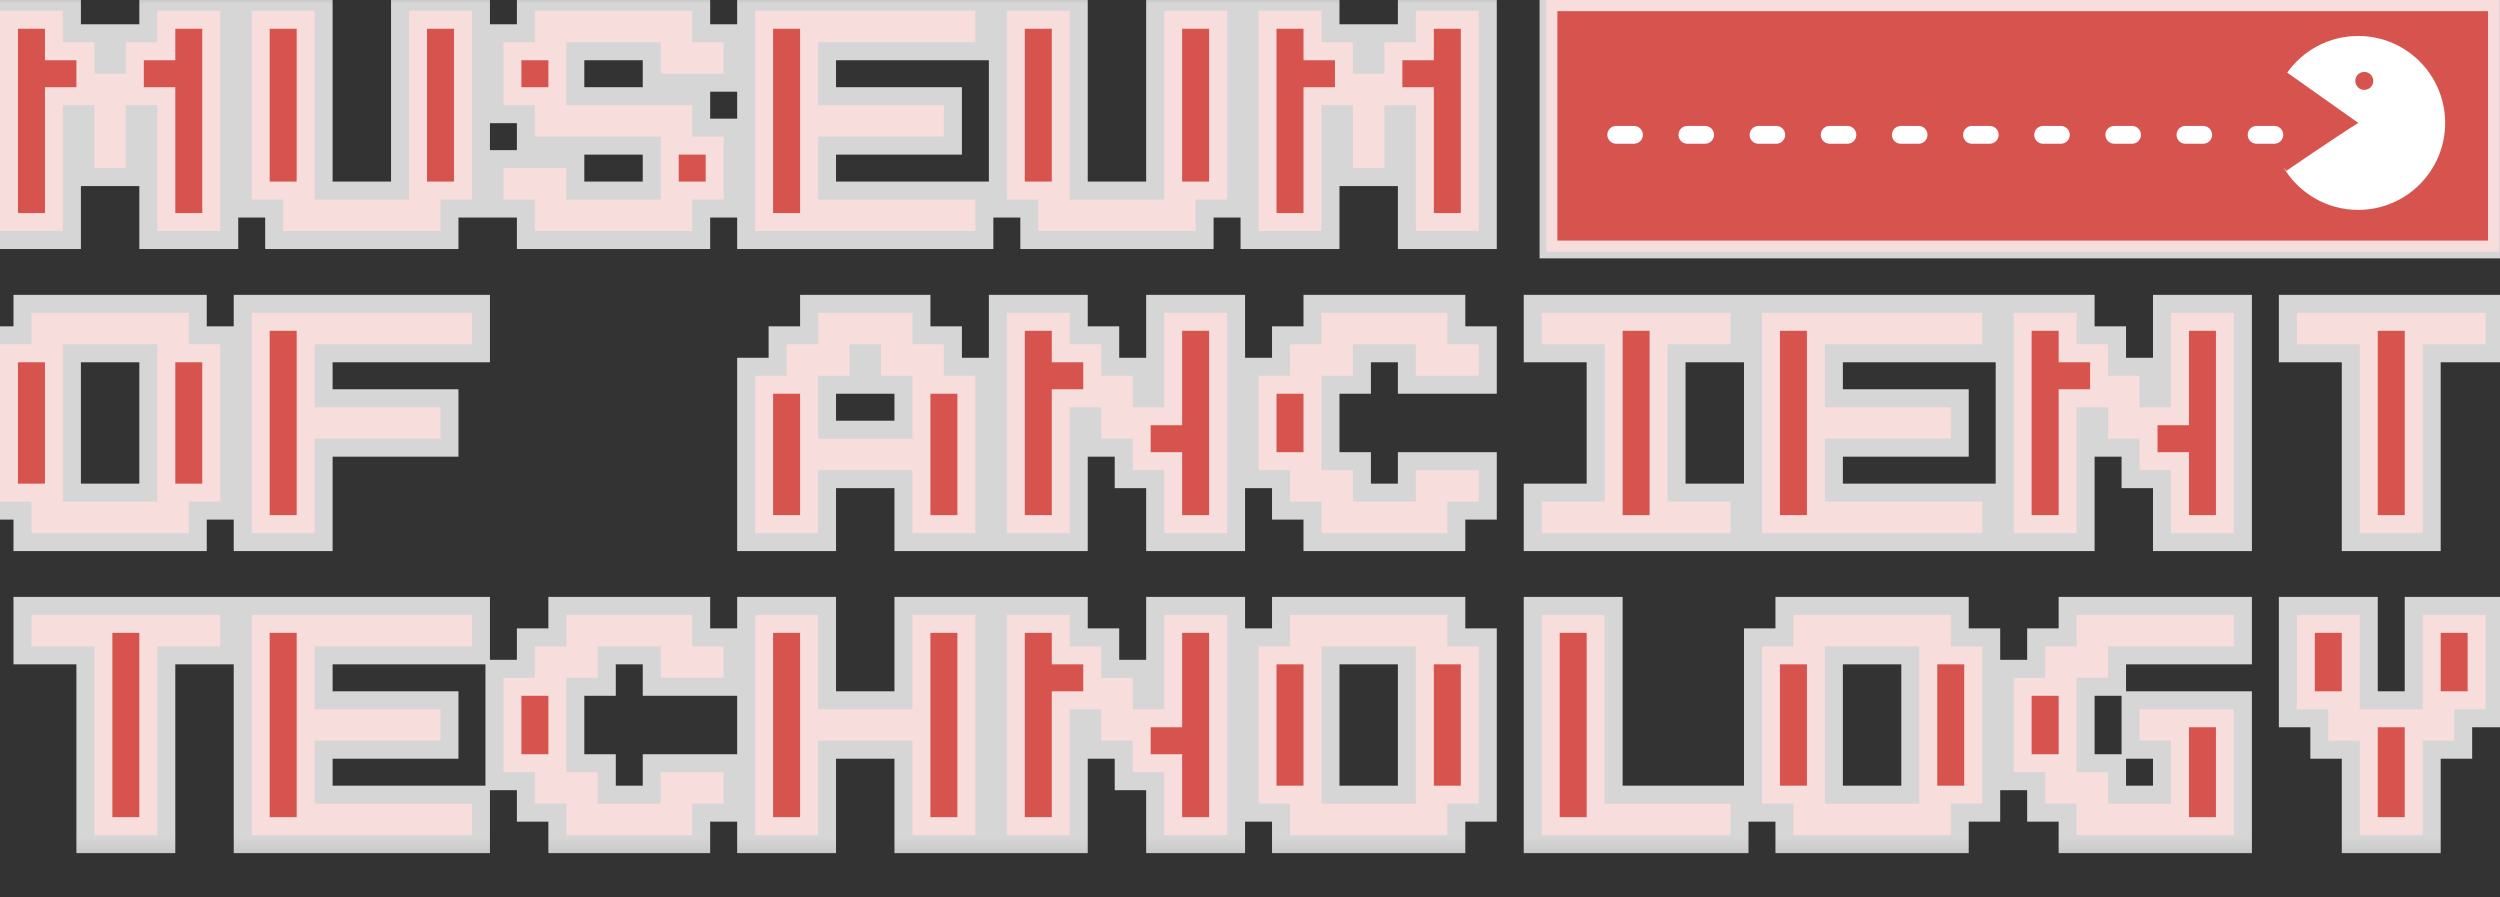 <?xml version="1.0" encoding="UTF-8"?> <svg xmlns="http://www.w3.org/2000/svg" viewBox="0 0 117 42" fill="none"><rect x="0" y="0" width="117" height="42" fill="#333333" stroke="none"/> <mask id="path-1-outside-1_367_37" maskUnits="userSpaceOnUse" x="-4.004" y="-3.338" width="472.512" height="164.178" fill="black"> <rect fill="white" x="-1.01" y="-0.842" width="119.146" height="41.398"></rect> <path d="M0 10.812V0.505H2.945V1.977H4.418V3.45H5.89V1.977H7.363V0.505H10.307V10.812H7.363V4.922H5.89V7.867H4.418V4.922H2.945V10.812H0ZM13.252 10.812V9.34H11.78V0.505H14.725V9.34H19.143V0.505H22.088V9.34H20.615V10.812H13.252ZM25.033 10.812V9.34H23.56V7.867H26.505V9.34H30.923V6.395H25.033V4.922H23.56V1.977H25.033V0.505H32.395V1.977H33.867V3.45H30.923V1.977H26.505V4.922H32.395V6.395H33.867V9.34H32.395V10.812H25.033ZM35.34 10.812V0.505H45.647V1.977H38.285V4.922H44.175V6.395H38.285V9.34H45.647V10.812H35.34ZM48.593 10.812V9.34H47.12V0.505H50.065V9.34H54.482V0.505H57.428V9.34H55.955V10.812H48.593ZM58.9 10.812V0.505H61.845V1.977H63.317V3.45H64.79V1.977H66.263V0.505H69.208V10.812H66.263V4.922H64.79V7.867H63.317V4.922H61.845V10.812H58.9ZM1.473 24.948V23.476H0V16.113H1.473V14.641H8.835V16.113H10.307V23.476H8.835V24.948H1.473ZM2.945 23.476H7.363V16.113H2.945V23.476ZM11.78 24.948V14.641H22.088V16.113H14.725V19.058H20.615V20.531H14.725V24.948H11.78ZM35.34 24.948V17.586H36.813V16.113H38.285V14.641H42.702V16.113H44.175V17.586H45.647V24.948H42.702V22.003H38.285V24.948H35.34ZM38.285 20.531H42.702V17.586H41.23V16.113H39.758V17.586H38.285V20.531ZM47.12 24.948V14.641H50.065V16.113H51.537V17.586H53.01V19.058H54.482V14.641H57.428V24.948H54.482V22.003H53.01V20.531H51.537V19.058H50.065V24.948H47.12ZM61.845 24.948V23.476H60.373V22.003H58.9V17.586H60.373V16.113H61.845V14.641H67.735V16.113H69.208V17.586H66.263V16.113H63.317V17.586H61.845V22.003H63.317V23.476H66.263V22.003H69.208V23.476H67.735V24.948H61.845ZM72.152 24.948V23.476H75.098V16.113H72.152V14.641H80.987V16.113H78.043V23.476H80.987V24.948H72.152ZM82.46 24.948V14.641H92.768V16.113H85.405V19.058H91.295V20.531H85.405V23.476H92.768V24.948H82.46ZM94.24 24.948V14.641H97.185V16.113H98.657V17.586H100.13V19.058H101.603V14.641H104.548V24.948H101.603V22.003H100.13V20.531H98.657V19.058H97.185V24.948H94.24ZM110.438 24.948V16.113H107.492V14.641H116.328V16.113H113.383V24.948H110.438ZM4.418 39.084V30.249H1.473V28.777H10.307V30.249H7.363V39.084H4.418ZM11.78 39.084V28.777H22.088V30.249H14.725V33.194H20.615V34.667H14.725V37.612H22.088V39.084H11.78ZM26.505 39.084V37.612H25.033V36.139H23.56V31.722H25.033V30.249H26.505V28.777H32.395V30.249H33.867V31.722H30.923V30.249H27.978V31.722H26.505V36.139H27.978V37.612H30.923V36.139H33.867V37.612H32.395V39.084H26.505ZM35.34 39.084V28.777H38.285V33.194H42.702V28.777H45.647V39.084H42.702V34.667H38.285V39.084H35.34ZM47.12 39.084V28.777H50.065V30.249H51.537V31.722H53.01V33.194H54.482V28.777H57.428V39.084H54.482V36.139H53.01V34.667H51.537V33.194H50.065V39.084H47.12ZM60.373 39.084V37.612H58.9V30.249H60.373V28.777H67.735V30.249H69.208V37.612H67.735V39.084H60.373ZM61.845 37.612H66.263V30.249H61.845V37.612ZM72.152 39.084V28.777H75.098V37.612H80.987V39.084H72.152ZM83.933 39.084V37.612H82.46V30.249H83.933V28.777H91.295V30.249H92.768V37.612H91.295V39.084H83.933ZM85.405 37.612H89.822V30.249H85.405V37.612ZM97.185 39.084V37.612H95.713V36.139H94.24V31.722H95.713V30.249H97.185V28.777H104.548V30.249H98.657V31.722H97.185V36.139H98.657V37.612H101.603V34.667H100.13V33.194H104.548V39.084H97.185ZM110.438 39.084V34.667H108.965V33.194H107.492V28.777H110.438V33.194H113.383V28.777H116.328V33.194H114.855V34.667H113.383V39.084H110.438Z"></path> </mask> <path d="M0 10.812V0.505H2.945V1.977H4.418V3.45H5.89V1.977H7.363V0.505H10.307V10.812H7.363V4.922H5.89V7.867H4.418V4.922H2.945V10.812H0ZM13.252 10.812V9.34H11.78V0.505H14.725V9.34H19.143V0.505H22.088V9.34H20.615V10.812H13.252ZM25.033 10.812V9.34H23.56V7.867H26.505V9.34H30.923V6.395H25.033V4.922H23.56V1.977H25.033V0.505H32.395V1.977H33.867V3.45H30.923V1.977H26.505V4.922H32.395V6.395H33.867V9.34H32.395V10.812H25.033ZM35.34 10.812V0.505H45.647V1.977H38.285V4.922H44.175V6.395H38.285V9.34H45.647V10.812H35.34ZM48.593 10.812V9.34H47.12V0.505H50.065V9.34H54.482V0.505H57.428V9.34H55.955V10.812H48.593ZM58.9 10.812V0.505H61.845V1.977H63.317V3.45H64.79V1.977H66.263V0.505H69.208V10.812H66.263V4.922H64.79V7.867H63.317V4.922H61.845V10.812H58.9ZM1.473 24.948V23.476H0V16.113H1.473V14.641H8.835V16.113H10.307V23.476H8.835V24.948H1.473ZM2.945 23.476H7.363V16.113H2.945V23.476ZM11.78 24.948V14.641H22.088V16.113H14.725V19.058H20.615V20.531H14.725V24.948H11.78ZM35.34 24.948V17.586H36.813V16.113H38.285V14.641H42.702V16.113H44.175V17.586H45.647V24.948H42.702V22.003H38.285V24.948H35.34ZM38.285 20.531H42.702V17.586H41.23V16.113H39.758V17.586H38.285V20.531ZM47.12 24.948V14.641H50.065V16.113H51.537V17.586H53.01V19.058H54.482V14.641H57.428V24.948H54.482V22.003H53.01V20.531H51.537V19.058H50.065V24.948H47.12ZM61.845 24.948V23.476H60.373V22.003H58.9V17.586H60.373V16.113H61.845V14.641H67.735V16.113H69.208V17.586H66.263V16.113H63.317V17.586H61.845V22.003H63.317V23.476H66.263V22.003H69.208V23.476H67.735V24.948H61.845ZM72.152 24.948V23.476H75.098V16.113H72.152V14.641H80.987V16.113H78.043V23.476H80.987V24.948H72.152ZM82.46 24.948V14.641H92.768V16.113H85.405V19.058H91.295V20.531H85.405V23.476H92.768V24.948H82.46ZM94.24 24.948V14.641H97.185V16.113H98.657V17.586H100.13V19.058H101.603V14.641H104.548V24.948H101.603V22.003H100.13V20.531H98.657V19.058H97.185V24.948H94.24ZM110.438 24.948V16.113H107.492V14.641H116.328V16.113H113.383V24.948H110.438ZM4.418 39.084V30.249H1.473V28.777H10.307V30.249H7.363V39.084H4.418ZM11.78 39.084V28.777H22.088V30.249H14.725V33.194H20.615V34.667H14.725V37.612H22.088V39.084H11.78ZM26.505 39.084V37.612H25.033V36.139H23.56V31.722H25.033V30.249H26.505V28.777H32.395V30.249H33.867V31.722H30.923V30.249H27.978V31.722H26.505V36.139H27.978V37.612H30.923V36.139H33.867V37.612H32.395V39.084H26.505ZM35.34 39.084V28.777H38.285V33.194H42.702V28.777H45.647V39.084H42.702V34.667H38.285V39.084H35.34ZM47.12 39.084V28.777H50.065V30.249H51.537V31.722H53.01V33.194H54.482V28.777H57.428V39.084H54.482V36.139H53.01V34.667H51.537V33.194H50.065V39.084H47.12ZM60.373 39.084V37.612H58.9V30.249H60.373V28.777H67.735V30.249H69.208V37.612H67.735V39.084H60.373ZM61.845 37.612H66.263V30.249H61.845V37.612ZM72.152 39.084V28.777H75.098V37.612H80.987V39.084H72.152ZM83.933 39.084V37.612H82.46V30.249H83.933V28.777H91.295V30.249H92.768V37.612H91.295V39.084H83.933ZM85.405 37.612H89.822V30.249H85.405V37.612ZM97.185 39.084V37.612H95.713V36.139H94.24V31.722H95.713V30.249H97.185V28.777H104.548V30.249H98.657V31.722H97.185V36.139H98.657V37.612H101.603V34.667H100.13V33.194H104.548V39.084H97.185ZM110.438 39.084V34.667H108.965V33.194H107.492V28.777H110.438V33.194H113.383V28.777H116.328V33.194H114.855V34.667H113.383V39.084H110.438Z" fill="#D7534D"></path> <path d="M0 10.812H-0.841V11.654H0V10.812ZM0 0.505V-0.337H-0.841V0.505H0ZM2.945 0.505H3.786V-0.337H2.945V0.505ZM2.945 1.977H2.104V2.819H2.945V1.977ZM4.418 1.977H5.259V1.136H4.418V1.977ZM4.418 3.45H3.576V4.291H4.418V3.45ZM5.89 3.45V4.291H6.731V3.45H5.89ZM5.89 1.977V1.136H5.049V1.977H5.89ZM7.363 1.977V2.819H8.204V1.977H7.363ZM7.363 0.505V-0.337H6.521V0.505H7.363ZM10.307 0.505H11.149V-0.337H10.307V0.505ZM10.307 10.812V11.654H11.149V10.812H10.307ZM7.363 10.812H6.521V11.654H7.363V10.812ZM7.363 4.922H8.204V4.081H7.363V4.922ZM5.89 4.922V4.081H5.049V4.922H5.89ZM5.89 7.867V8.709H6.731V7.867H5.89ZM4.418 7.867H3.576V8.709H4.418V7.867ZM4.418 4.922H5.259V4.081H4.418V4.922ZM2.945 4.922V4.081H2.104V4.922H2.945ZM2.945 10.812V11.654H3.786V10.812H2.945ZM0.841 10.812V0.505H-0.841V10.812H0.841ZM0 1.346H2.945V-0.337H0V1.346ZM2.104 0.505V1.977H3.786V0.505H2.104ZM2.945 2.819H4.418V1.136H2.945V2.819ZM3.576 1.977V3.45H5.259V1.977H3.576ZM4.418 4.291H5.89V2.608H4.418V4.291ZM6.731 3.45V1.977H5.049V3.45H6.731ZM5.89 2.819H7.363V1.136H5.89V2.819ZM8.204 1.977V0.505H6.521V1.977H8.204ZM7.363 1.346H10.307V-0.337H7.363V1.346ZM9.466 0.505V10.812H11.149V0.505H9.466ZM10.307 9.971H7.363V11.654H10.307V9.971ZM8.204 10.812V4.922H6.521V10.812H8.204ZM7.363 4.081H5.89V5.764H7.363V4.081ZM5.049 4.922V7.867H6.731V4.922H5.049ZM5.89 7.026H4.418V8.709H5.89V7.026ZM5.259 7.867V4.922H3.576V7.867H5.259ZM4.418 4.081H2.945V5.764H4.418V4.081ZM2.104 4.922V10.812H3.786V4.922H2.104ZM2.945 9.971H0V11.654H2.945V9.971ZM13.252 10.812H12.411V11.654H13.252V10.812ZM13.252 9.34H14.094V8.498H13.252V9.34ZM11.78 9.34H10.939V10.181H11.78V9.34ZM11.78 0.505V-0.337H10.939V0.505H11.78ZM14.725 0.505H15.566V-0.337H14.725V0.505ZM14.725 9.34H13.884V10.181H14.725V9.34ZM19.143 9.34V10.181H19.984V9.34H19.143ZM19.143 0.505V-0.337H18.301V0.505H19.143ZM22.088 0.505H22.929V-0.337H22.088V0.505ZM22.088 9.34V10.181H22.929V9.34H22.088ZM20.615 9.34V8.498H19.774V9.34H20.615ZM20.615 10.812V11.654H21.456V10.812H20.615ZM14.094 10.812V9.34H12.411V10.812H14.094ZM13.252 8.498H11.78V10.181H13.252V8.498ZM12.621 9.34V0.505H10.939V9.34H12.621ZM11.78 1.346H14.725V-0.337H11.78V1.346ZM13.884 0.505V9.34H15.566V0.505H13.884ZM14.725 10.181H19.143V8.498H14.725V10.181ZM19.984 9.34V0.505H18.301V9.34H19.984ZM19.143 1.346H22.088V-0.337H19.143V1.346ZM21.246 0.505V9.34H22.929V0.505H21.246ZM22.088 8.498H20.615V10.181H22.088V8.498ZM19.774 9.34V10.812H21.456V9.34H19.774ZM20.615 9.971H13.252V11.654H20.615V9.971ZM25.033 10.812H24.191V11.654H25.033V10.812ZM25.033 9.34H25.874V8.498H25.033V9.34ZM23.56 9.34H22.719V10.181H23.56V9.34ZM23.56 7.867V7.026H22.719V7.867H23.56ZM26.505 7.867H27.346V7.026H26.505V7.867ZM26.505 9.34H25.664V10.181H26.505V9.34ZM30.923 9.34V10.181H31.764V9.34H30.923ZM30.923 6.395H31.764V5.553H30.923V6.395ZM25.033 6.395H24.191V7.236H25.033V6.395ZM25.033 4.922H25.874V4.081H25.033V4.922ZM23.56 4.922H22.719V5.764H23.56V4.922ZM23.56 1.977V1.136H22.719V1.977H23.56ZM25.033 1.977V2.819H25.874V1.977H25.033ZM25.033 0.505V-0.337H24.191V0.505H25.033ZM32.395 0.505H33.236V-0.337H32.395V0.505ZM32.395 1.977H31.554V2.819H32.395V1.977ZM33.867 1.977H34.709V1.136H33.867V1.977ZM33.867 3.45V4.291H34.709V3.45H33.867ZM30.923 3.45H30.081V4.291H30.923V3.45ZM30.923 1.977H31.764V1.136H30.923V1.977ZM26.505 1.977V1.136H25.664V1.977H26.505ZM26.505 4.922H25.664V5.764H26.505V4.922ZM32.395 4.922H33.236V4.081H32.395V4.922ZM32.395 6.395H31.554V7.236H32.395V6.395ZM33.867 6.395H34.709V5.553H33.867V6.395ZM33.867 9.34V10.181H34.709V9.34H33.867ZM32.395 9.34V8.498H31.554V9.34H32.395ZM32.395 10.812V11.654H33.236V10.812H32.395ZM25.874 10.812V9.34H24.191V10.812H25.874ZM25.033 8.498H23.56V10.181H25.033V8.498ZM24.401 9.34V7.867H22.719V9.34H24.401ZM23.56 8.709H26.505V7.026H23.56V8.709ZM25.664 7.867V9.34H27.346V7.867H25.664ZM26.505 10.181H30.923V8.498H26.505V10.181ZM31.764 9.34V6.395H30.081V9.34H31.764ZM30.923 5.553H25.033V7.236H30.923V5.553ZM25.874 6.395V4.922H24.191V6.395H25.874ZM25.033 4.081H23.56V5.764H25.033V4.081ZM24.401 4.922V1.977H22.719V4.922H24.401ZM23.56 2.819H25.033V1.136H23.56V2.819ZM25.874 1.977V0.505H24.191V1.977H25.874ZM25.033 1.346H32.395V-0.337H25.033V1.346ZM31.554 0.505V1.977H33.236V0.505H31.554ZM32.395 2.819H33.867V1.136H32.395V2.819ZM33.026 1.977V3.45H34.709V1.977H33.026ZM33.867 2.608H30.923V4.291H33.867V2.608ZM31.764 3.45V1.977H30.081V3.45H31.764ZM30.923 1.136H26.505V2.819H30.923V1.136ZM25.664 1.977V4.922H27.346V1.977H25.664ZM26.505 5.764H32.395V4.081H26.505V5.764ZM31.554 4.922V6.395H33.236V4.922H31.554ZM32.395 7.236H33.867V5.553H32.395V7.236ZM33.026 6.395V9.34H34.709V6.395H33.026ZM33.867 8.498H32.395V10.181H33.867V8.498ZM31.554 9.34V10.812H33.236V9.34H31.554ZM32.395 9.971H25.033V11.654H32.395V9.971ZM35.34 10.812H34.499V11.654H35.34V10.812ZM35.34 0.505V-0.337H34.499V0.505H35.34ZM45.647 0.505H46.489V-0.337H45.647V0.505ZM45.647 1.977V2.819H46.489V1.977H45.647ZM38.285 1.977V1.136H37.444V1.977H38.285ZM38.285 4.922H37.444V5.764H38.285V4.922ZM44.175 4.922H45.017V4.081H44.175V4.922ZM44.175 6.395V7.236H45.017V6.395H44.175ZM38.285 6.395V5.553H37.444V6.395H38.285ZM38.285 9.34H37.444V10.181H38.285V9.34ZM45.647 9.34H46.489V8.498H45.647V9.34ZM45.647 10.812V11.654H46.489V10.812H45.647ZM36.181 10.812V0.505H34.499V10.812H36.181ZM35.34 1.346H45.647V-0.337H35.34V1.346ZM44.806 0.505V1.977H46.489V0.505H44.806ZM45.647 1.136H38.285V2.819H45.647V1.136ZM37.444 1.977V4.922H39.126V1.977H37.444ZM38.285 5.764H44.175V4.081H38.285V5.764ZM43.334 4.922V6.395H45.017V4.922H43.334ZM44.175 5.553H38.285V7.236H44.175V5.553ZM37.444 6.395V9.34H39.126V6.395H37.444ZM38.285 10.181H45.647V8.498H38.285V10.181ZM44.806 9.34V10.812H46.489V9.34H44.806ZM45.647 9.971H35.34V11.654H45.647V9.971ZM48.593 10.812H47.751V11.654H48.593V10.812ZM48.593 9.34H49.434V8.498H48.593V9.34ZM47.12 9.34H46.279V10.181H47.12V9.34ZM47.12 0.505V-0.337H46.279V0.505H47.12ZM50.065 0.505H50.906V-0.337H50.065V0.505ZM50.065 9.34H49.224V10.181H50.065V9.34ZM54.482 9.34V10.181H55.324V9.34H54.482ZM54.482 0.505V-0.337H53.641V0.505H54.482ZM57.428 0.505H58.269V-0.337H57.428V0.505ZM57.428 9.34V10.181H58.269V9.34H57.428ZM55.955 9.34V8.498H55.114V9.34H55.955ZM55.955 10.812V11.654H56.796V10.812H55.955ZM49.434 10.812V9.34H47.751V10.812H49.434ZM48.593 8.498H47.12V10.181H48.593V8.498ZM47.961 9.34V0.505H46.279V9.34H47.961ZM47.12 1.346H50.065V-0.337H47.12V1.346ZM49.224 0.505V9.34H50.906V0.505H49.224ZM50.065 10.181H54.482V8.498H50.065V10.181ZM55.324 9.34V0.505H53.641V9.34H55.324ZM54.482 1.346H57.428V-0.337H54.482V1.346ZM56.586 0.505V9.34H58.269V0.505H56.586ZM57.428 8.498H55.955V10.181H57.428V8.498ZM55.114 9.34V10.812H56.796V9.34H55.114ZM55.955 9.971H48.593V11.654H55.955V9.971ZM58.9 10.812H58.058V11.654H58.9V10.812ZM58.9 0.505V-0.337H58.058V0.505H58.9ZM61.845 0.505H62.687V-0.337H61.845V0.505ZM61.845 1.977H61.004V2.819H61.845V1.977ZM63.317 1.977H64.159V1.136H63.317V1.977ZM63.317 3.45H62.476V4.291H63.317V3.45ZM64.79 3.45V4.291H65.631V3.45H64.79ZM64.79 1.977V1.136H63.949V1.977H64.79ZM66.263 1.977V2.819H67.104V1.977H66.263ZM66.263 0.505V-0.337H65.421V0.505H66.263ZM69.208 0.505H70.049V-0.337H69.208V0.505ZM69.208 10.812V11.654H70.049V10.812H69.208ZM66.263 10.812H65.421V11.654H66.263V10.812ZM66.263 4.922H67.104V4.081H66.263V4.922ZM64.79 4.922V4.081H63.949V4.922H64.79ZM64.79 7.867V8.709H65.631V7.867H64.79ZM63.317 7.867H62.476V8.709H63.317V7.867ZM63.317 4.922H64.159V4.081H63.317V4.922ZM61.845 4.922V4.081H61.004V4.922H61.845ZM61.845 10.812V11.654H62.687V10.812H61.845ZM59.741 10.812V0.505H58.058V10.812H59.741ZM58.9 1.346H61.845V-0.337H58.9V1.346ZM61.004 0.505V1.977H62.687V0.505H61.004ZM61.845 2.819H63.317V1.136H61.845V2.819ZM62.476 1.977V3.45H64.159V1.977H62.476ZM63.317 4.291H64.79V2.608H63.317V4.291ZM65.631 3.45V1.977H63.949V3.45H65.631ZM64.79 2.819H66.263V1.136H64.79V2.819ZM67.104 1.977V0.505H65.421V1.977H67.104ZM66.263 1.346H69.208V-0.337H66.263V1.346ZM68.366 0.505V10.812H70.049V0.505H68.366ZM69.208 9.971H66.263V11.654H69.208V9.971ZM67.104 10.812V4.922H65.421V10.812H67.104ZM66.263 4.081H64.79V5.764H66.263V4.081ZM63.949 4.922V7.867H65.631V4.922H63.949ZM64.79 7.026H63.317V8.709H64.79V7.026ZM64.159 7.867V4.922H62.476V7.867H64.159ZM63.317 4.081H61.845V5.764H63.317V4.081ZM61.004 4.922V10.812H62.687V4.922H61.004ZM61.845 9.971H58.9V11.654H61.845V9.971ZM1.473 24.948H0.631V25.79H1.473V24.948ZM1.473 23.476H2.314V22.634H1.473V23.476ZM0 23.476H-0.841V24.317H0V23.476ZM0 16.113V15.272H-0.841V16.113H0ZM1.473 16.113V16.955H2.314V16.113H1.473ZM1.473 14.641V13.799H0.631V14.641H1.473ZM8.835 14.641H9.676V13.799H8.835V14.641ZM8.835 16.113H7.994V16.955H8.835V16.113ZM10.307 16.113H11.149V15.272H10.307V16.113ZM10.307 23.476V24.317H11.149V23.476H10.307ZM8.835 23.476V22.634H7.994V23.476H8.835ZM8.835 24.948V25.79H9.676V24.948H8.835ZM2.945 23.476H2.104V24.317H2.945V23.476ZM7.363 23.476V24.317H8.204V23.476H7.363ZM7.363 16.113H8.204V15.272H7.363V16.113ZM2.945 16.113V15.272H2.104V16.113H2.945ZM2.314 24.948V23.476H0.631V24.948H2.314ZM1.473 22.634H0V24.317H1.473V22.634ZM0.841 23.476V16.113H-0.841V23.476H0.841ZM0 16.955H1.473V15.272H0V16.955ZM2.314 16.113V14.641H0.631V16.113H2.314ZM1.473 15.482H8.835V13.799H1.473V15.482ZM7.994 14.641V16.113H9.676V14.641H7.994ZM8.835 16.955H10.307V15.272H8.835V16.955ZM9.466 16.113V23.476H11.149V16.113H9.466ZM10.307 22.634H8.835V24.317H10.307V22.634ZM7.994 23.476V24.948H9.676V23.476H7.994ZM8.835 24.107H1.473V25.79H8.835V24.107ZM2.945 24.317H7.363V22.634H2.945V24.317ZM8.204 23.476V16.113H6.521V23.476H8.204ZM7.363 15.272H2.945V16.955H7.363V15.272ZM2.104 16.113V23.476H3.786V16.113H2.104ZM11.78 24.948H10.939V25.79H11.78V24.948ZM11.78 14.641V13.799H10.939V14.641H11.78ZM22.088 14.641H22.929V13.799H22.088V14.641ZM22.088 16.113V16.955H22.929V16.113H22.088ZM14.725 16.113V15.272H13.884V16.113H14.725ZM14.725 19.058H13.884V19.9H14.725V19.058ZM20.615 19.058H21.456V18.217H20.615V19.058ZM20.615 20.531V21.372H21.456V20.531H20.615ZM14.725 20.531V19.689H13.884V20.531H14.725ZM14.725 24.948V25.79H15.566V24.948H14.725ZM12.621 24.948V14.641H10.939V24.948H12.621ZM11.78 15.482H22.088V13.799H11.78V15.482ZM21.246 14.641V16.113H22.929V14.641H21.246ZM22.088 15.272H14.725V16.955H22.088V15.272ZM13.884 16.113V19.058H15.566V16.113H13.884ZM14.725 19.9H20.615V18.217H14.725V19.9ZM19.774 19.058V20.531H21.456V19.058H19.774ZM20.615 19.689H14.725V21.372H20.615V19.689ZM13.884 20.531V24.948H15.566V20.531H13.884ZM14.725 24.107H11.78V25.79H14.725V24.107ZM35.34 24.948H34.499V25.79H35.34V24.948ZM35.34 17.586V16.744H34.499V17.586H35.34ZM36.813 17.586V18.427H37.654V17.586H36.813ZM36.813 16.113V15.272H35.971V16.113H36.813ZM38.285 16.113V16.955H39.126V16.113H38.285ZM38.285 14.641V13.799H37.444V14.641H38.285ZM42.702 14.641H43.544V13.799H42.702V14.641ZM42.702 16.113H41.861V16.955H42.702V16.113ZM44.175 16.113H45.017V15.272H44.175V16.113ZM44.175 17.586H43.334V18.427H44.175V17.586ZM45.647 17.586H46.489V16.744H45.647V17.586ZM45.647 24.948V25.79H46.489V24.948H45.647ZM42.702 24.948H41.861V25.79H42.702V24.948ZM42.702 22.003H43.544V21.162H42.702V22.003ZM38.285 22.003V21.162H37.444V22.003H38.285ZM38.285 24.948V25.79H39.126V24.948H38.285ZM38.285 20.531H37.444V21.372H38.285V20.531ZM42.702 20.531V21.372H43.544V20.531H42.702ZM42.702 17.586H43.544V16.744H42.702V17.586ZM41.23 17.586H40.389V18.427H41.23V17.586ZM41.23 16.113H42.071V15.272H41.23V16.113ZM39.758 16.113V15.272H38.916V16.113H39.758ZM39.758 17.586V18.427H40.599V17.586H39.758ZM38.285 17.586V16.744H37.444V17.586H38.285ZM36.181 24.948V17.586H34.499V24.948H36.181ZM35.34 18.427H36.813V16.744H35.34V18.427ZM37.654 17.586V16.113H35.971V17.586H37.654ZM36.813 16.955H38.285V15.272H36.813V16.955ZM39.126 16.113V14.641H37.444V16.113H39.126ZM38.285 15.482H42.702V13.799H38.285V15.482ZM41.861 14.641V16.113H43.544V14.641H41.861ZM42.702 16.955H44.175V15.272H42.702V16.955ZM43.334 16.113V17.586H45.017V16.113H43.334ZM44.175 18.427H45.647V16.744H44.175V18.427ZM44.806 17.586V24.948H46.489V17.586H44.806ZM45.647 24.107H42.702V25.79H45.647V24.107ZM43.544 24.948V22.003H41.861V24.948H43.544ZM42.702 21.162H38.285V22.845H42.702V21.162ZM37.444 22.003V24.948H39.126V22.003H37.444ZM38.285 24.107H35.34V25.79H38.285V24.107ZM38.285 21.372H42.702V19.689H38.285V21.372ZM43.544 20.531V17.586H41.861V20.531H43.544ZM42.702 16.744H41.23V18.427H42.702V16.744ZM42.071 17.586V16.113H40.389V17.586H42.071ZM41.23 15.272H39.758V16.955H41.23V15.272ZM38.916 16.113V17.586H40.599V16.113H38.916ZM39.758 16.744H38.285V18.427H39.758V16.744ZM37.444 17.586V20.531H39.126V17.586H37.444ZM47.12 24.948H46.279V25.79H47.12V24.948ZM47.12 14.641V13.799H46.279V14.641H47.12ZM50.065 14.641H50.906V13.799H50.065V14.641ZM50.065 16.113H49.224V16.955H50.065V16.113ZM51.537 16.113H52.379V15.272H51.537V16.113ZM51.537 17.586H50.696V18.427H51.537V17.586ZM53.01 17.586H53.852V16.744H53.01V17.586ZM53.01 19.058H52.169V19.9H53.01V19.058ZM54.482 19.058V19.9H55.324V19.058H54.482ZM54.482 14.641V13.799H53.641V14.641H54.482ZM57.428 14.641H58.269V13.799H57.428V14.641ZM57.428 24.948V25.79H58.269V24.948H57.428ZM54.482 24.948H53.641V25.79H54.482V24.948ZM54.482 22.003H55.324V21.162H54.482V22.003ZM53.01 22.003H52.169V22.845H53.01V22.003ZM53.01 20.531H53.852V19.689H53.01V20.531ZM51.537 20.531H50.696V21.372H51.537V20.531ZM51.537 19.058H52.379V18.217H51.537V19.058ZM50.065 19.058V18.217H49.224V19.058H50.065ZM50.065 24.948V25.79H50.906V24.948H50.065ZM47.961 24.948V14.641H46.279V24.948H47.961ZM47.12 15.482H50.065V13.799H47.12V15.482ZM49.224 14.641V16.113H50.906V14.641H49.224ZM50.065 16.955H51.537V15.272H50.065V16.955ZM50.696 16.113V17.586H52.379V16.113H50.696ZM51.537 18.427H53.01V16.744H51.537V18.427ZM52.169 17.586V19.058H53.852V17.586H52.169ZM53.01 19.9H54.482V18.217H53.01V19.9ZM55.324 19.058V14.641H53.641V19.058H55.324ZM54.482 15.482H57.428V13.799H54.482V15.482ZM56.586 14.641V24.948H58.269V14.641H56.586ZM57.428 24.107H54.482V25.79H57.428V24.107ZM55.324 24.948V22.003H53.641V24.948H55.324ZM54.482 21.162H53.01V22.845H54.482V21.162ZM53.852 22.003V20.531H52.169V22.003H53.852ZM53.01 19.689H51.537V21.372H53.01V19.689ZM52.379 20.531V19.058H50.696V20.531H52.379ZM51.537 18.217H50.065V19.9H51.537V18.217ZM49.224 19.058V24.948H50.906V19.058H49.224ZM50.065 24.107H47.12V25.79H50.065V24.107ZM61.845 24.948H61.004V25.79H61.845V24.948ZM61.845 23.476H62.687V22.634H61.845V23.476ZM60.373 23.476H59.531V24.317H60.373V23.476ZM60.373 22.003H61.214V21.162H60.373V22.003ZM58.9 22.003H58.058V22.845H58.9V22.003ZM58.9 17.586V16.744H58.058V17.586H58.9ZM60.373 17.586V18.427H61.214V17.586H60.373ZM60.373 16.113V15.272H59.531V16.113H60.373ZM61.845 16.113V16.955H62.687V16.113H61.845ZM61.845 14.641V13.799H61.004V14.641H61.845ZM67.735 14.641H68.576V13.799H67.735V14.641ZM67.735 16.113H66.893V16.955H67.735V16.113ZM69.208 16.113H70.049V15.272H69.208V16.113ZM69.208 17.586V18.427H70.049V17.586H69.208ZM66.263 17.586H65.421V18.427H66.263V17.586ZM66.263 16.113H67.104V15.272H66.263V16.113ZM63.317 16.113V15.272H62.476V16.113H63.317ZM63.317 17.586V18.427H64.159V17.586H63.317ZM61.845 17.586V16.744H61.004V17.586H61.845ZM61.845 22.003H61.004V22.845H61.845V22.003ZM63.317 22.003H64.159V21.162H63.317V22.003ZM63.317 23.476H62.476V24.317H63.317V23.476ZM66.263 23.476V24.317H67.104V23.476H66.263ZM66.263 22.003V21.162H65.421V22.003H66.263ZM69.208 22.003H70.049V21.162H69.208V22.003ZM69.208 23.476V24.317H70.049V23.476H69.208ZM67.735 23.476V22.634H66.893V23.476H67.735ZM67.735 24.948V25.79H68.576V24.948H67.735ZM62.687 24.948V23.476H61.004V24.948H62.687ZM61.845 22.634H60.373V24.317H61.845V22.634ZM61.214 23.476V22.003H59.531V23.476H61.214ZM60.373 21.162H58.9V22.845H60.373V21.162ZM59.741 22.003V17.586H58.058V22.003H59.741ZM58.9 18.427H60.373V16.744H58.9V18.427ZM61.214 17.586V16.113H59.531V17.586H61.214ZM60.373 16.955H61.845V15.272H60.373V16.955ZM62.687 16.113V14.641H61.004V16.113H62.687ZM61.845 15.482H67.735V13.799H61.845V15.482ZM66.893 14.641V16.113H68.576V14.641H66.893ZM67.735 16.955H69.208V15.272H67.735V16.955ZM68.366 16.113V17.586H70.049V16.113H68.366ZM69.208 16.744H66.263V18.427H69.208V16.744ZM67.104 17.586V16.113H65.421V17.586H67.104ZM66.263 15.272H63.317V16.955H66.263V15.272ZM62.476 16.113V17.586H64.159V16.113H62.476ZM63.317 16.744H61.845V18.427H63.317V16.744ZM61.004 17.586V22.003H62.687V17.586H61.004ZM61.845 22.845H63.317V21.162H61.845V22.845ZM62.476 22.003V23.476H64.159V22.003H62.476ZM63.317 24.317H66.263V22.634H63.317V24.317ZM67.104 23.476V22.003H65.421V23.476H67.104ZM66.263 22.845H69.208V21.162H66.263V22.845ZM68.366 22.003V23.476H70.049V22.003H68.366ZM69.208 22.634H67.735V24.317H69.208V22.634ZM66.893 23.476V24.948H68.576V23.476H66.893ZM67.735 24.107H61.845V25.79H67.735V24.107ZM72.152 24.948H71.311V25.79H72.152V24.948ZM72.152 23.476V22.634H71.311V23.476H72.152ZM75.098 23.476V24.317H75.939V23.476H75.098ZM75.098 16.113H75.939V15.272H75.098V16.113ZM72.152 16.113H71.311V16.955H72.152V16.113ZM72.152 14.641V13.799H71.311V14.641H72.152ZM80.987 14.641H81.829V13.799H80.987V14.641ZM80.987 16.113V16.955H81.829V16.113H80.987ZM78.043 16.113V15.272H77.201V16.113H78.043ZM78.043 23.476H77.201V24.317H78.043V23.476ZM80.987 23.476H81.829V22.634H80.987V23.476ZM80.987 24.948V25.79H81.829V24.948H80.987ZM72.994 24.948V23.476H71.311V24.948H72.994ZM72.152 24.317H75.098V22.634H72.152V24.317ZM75.939 23.476V16.113H74.256V23.476H75.939ZM75.098 15.272H72.152V16.955H75.098V15.272ZM72.994 16.113V14.641H71.311V16.113H72.994ZM72.152 15.482H80.987V13.799H72.152V15.482ZM80.146 14.641V16.113H81.829V14.641H80.146ZM80.987 15.272H78.043V16.955H80.987V15.272ZM77.201 16.113V23.476H78.884V16.113H77.201ZM78.043 24.317H80.987V22.634H78.043V24.317ZM80.146 23.476V24.948H81.829V23.476H80.146ZM80.987 24.107H72.152V25.79H80.987V24.107ZM82.46 24.948H81.619V25.79H82.46V24.948ZM82.46 14.641V13.799H81.619V14.641H82.46ZM92.768 14.641H93.609V13.799H92.768V14.641ZM92.768 16.113V16.955H93.609V16.113H92.768ZM85.405 16.113V15.272H84.564V16.113H85.405ZM85.405 19.058H84.564V19.9H85.405V19.058ZM91.295 19.058H92.136V18.217H91.295V19.058ZM91.295 20.531V21.372H92.136V20.531H91.295ZM85.405 20.531V19.689H84.564V20.531H85.405ZM85.405 23.476H84.564V24.317H85.405V23.476ZM92.768 23.476H93.609V22.634H92.768V23.476ZM92.768 24.948V25.79H93.609V24.948H92.768ZM83.301 24.948V14.641H81.619V24.948H83.301ZM82.46 15.482H92.768V13.799H82.46V15.482ZM91.926 14.641V16.113H93.609V14.641H91.926ZM92.768 15.272H85.405V16.955H92.768V15.272ZM84.564 16.113V19.058H86.246V16.113H84.564ZM85.405 19.9H91.295V18.217H85.405V19.9ZM90.454 19.058V20.531H92.136V19.058H90.454ZM91.295 19.689H85.405V21.372H91.295V19.689ZM84.564 20.531V23.476H86.246V20.531H84.564ZM85.405 24.317H92.768V22.634H85.405V24.317ZM91.926 23.476V24.948H93.609V23.476H91.926ZM92.768 24.107H82.46V25.79H92.768V24.107ZM94.24 24.948H93.399V25.79H94.24V24.948ZM94.24 14.641V13.799H93.399V14.641H94.24ZM97.185 14.641H98.027V13.799H97.185V14.641ZM97.185 16.113H96.344V16.955H97.185V16.113ZM98.657 16.113H99.499V15.272H98.657V16.113ZM98.657 17.586H97.816V18.427H98.657V17.586ZM100.13 17.586H100.972V16.744H100.13V17.586ZM100.13 19.058H99.289V19.9H100.13V19.058ZM101.603 19.058V19.9H102.444V19.058H101.603ZM101.603 14.641V13.799H100.761V14.641H101.603ZM104.548 14.641H105.389V13.799H104.548V14.641ZM104.548 24.948V25.79H105.389V24.948H104.548ZM101.603 24.948H100.761V25.79H101.603V24.948ZM101.603 22.003H102.444V21.162H101.603V22.003ZM100.13 22.003H99.289V22.845H100.13V22.003ZM100.13 20.531H100.972V19.689H100.13V20.531ZM98.657 20.531H97.816V21.372H98.657V20.531ZM98.657 19.058H99.499V18.217H98.657V19.058ZM97.185 19.058V18.217H96.344V19.058H97.185ZM97.185 24.948V25.79H98.027V24.948H97.185ZM95.081 24.948V14.641H93.399V24.948H95.081ZM94.24 15.482H97.185V13.799H94.24V15.482ZM96.344 14.641V16.113H98.027V14.641H96.344ZM97.185 16.955H98.657V15.272H97.185V16.955ZM97.816 16.113V17.586H99.499V16.113H97.816ZM98.657 18.427H100.13V16.744H98.657V18.427ZM99.289 17.586V19.058H100.972V17.586H99.289ZM100.13 19.9H101.603V18.217H100.13V19.9ZM102.444 19.058V14.641H100.761V19.058H102.444ZM101.603 15.482H104.548V13.799H101.603V15.482ZM103.706 14.641V24.948H105.389V14.641H103.706ZM104.548 24.107H101.603V25.79H104.548V24.107ZM102.444 24.948V22.003H100.761V24.948H102.444ZM101.603 21.162H100.13V22.845H101.603V21.162ZM100.972 22.003V20.531H99.289V22.003H100.972ZM100.13 19.689H98.657V21.372H100.13V19.689ZM99.499 20.531V19.058H97.816V20.531H99.499ZM98.657 18.217H97.185V19.9H98.657V18.217ZM96.344 19.058V24.948H98.027V19.058H96.344ZM97.185 24.107H94.24V25.79H97.185V24.107ZM110.438 24.948H109.596V25.79H110.438V24.948ZM110.438 16.113H111.279V15.272H110.438V16.113ZM107.492 16.113H106.651V16.955H107.492V16.113ZM107.492 14.641V13.799H106.651V14.641H107.492ZM116.328 14.641H117.169V13.799H116.328V14.641ZM116.328 16.113V16.955H117.169V16.113H116.328ZM113.383 16.113V15.272H112.541V16.113H113.383ZM113.383 24.948V25.79H114.224V24.948H113.383ZM111.279 24.948V16.113H109.596V24.948H111.279ZM110.438 15.272H107.492V16.955H110.438V15.272ZM108.334 16.113V14.641H106.651V16.113H108.334ZM107.492 15.482H116.328V13.799H107.492V15.482ZM115.486 14.641V16.113H117.169V14.641H115.486ZM116.328 15.272H113.383V16.955H116.328V15.272ZM112.541 16.113V24.948H114.224V16.113H112.541ZM113.383 24.107H110.438V25.79H113.383V24.107ZM4.418 39.084H3.576V39.926H4.418V39.084ZM4.418 30.249H5.259V29.408H4.418V30.249ZM1.473 30.249H0.631V31.091H1.473V30.249ZM1.473 28.777V27.935H0.631V28.777H1.473ZM10.307 28.777H11.149V27.935H10.307V28.777ZM10.307 30.249V31.091H11.149V30.249H10.307ZM7.363 30.249V29.408H6.521V30.249H7.363ZM7.363 39.084V39.926H8.204V39.084H7.363ZM5.259 39.084V30.249H3.576V39.084H5.259ZM4.418 29.408H1.473V31.091H4.418V29.408ZM2.314 30.249V28.777H0.631V30.249H2.314ZM1.473 29.618H10.307V27.935H1.473V29.618ZM9.466 28.777V30.249H11.149V28.777H9.466ZM10.307 29.408H7.363V31.091H10.307V29.408ZM6.521 30.249V39.084H8.204V30.249H6.521ZM7.363 38.243H4.418V39.926H7.363V38.243ZM11.78 39.084H10.939V39.926H11.78V39.084ZM11.78 28.777V27.935H10.939V28.777H11.78ZM22.088 28.777H22.929V27.935H22.088V28.777ZM22.088 30.249V31.091H22.929V30.249H22.088ZM14.725 30.249V29.408H13.884V30.249H14.725ZM14.725 33.194H13.884V34.036H14.725V33.194ZM20.615 33.194H21.456V32.353H20.615V33.194ZM20.615 34.667V35.508H21.456V34.667H20.615ZM14.725 34.667V33.825H13.884V34.667H14.725ZM14.725 37.612H13.884V38.453H14.725V37.612ZM22.088 37.612H22.929V36.77H22.088V37.612ZM22.088 39.084V39.926H22.929V39.084H22.088ZM12.621 39.084V28.777H10.939V39.084H12.621ZM11.78 29.618H22.088V27.935H11.78V29.618ZM21.246 28.777V30.249H22.929V28.777H21.246ZM22.088 29.408H14.725V31.091H22.088V29.408ZM13.884 30.249V33.194H15.566V30.249H13.884ZM14.725 34.036H20.615V32.353H14.725V34.036ZM19.774 33.194V34.667H21.456V33.194H19.774ZM20.615 33.825H14.725V35.508H20.615V33.825ZM13.884 34.667V37.612H15.566V34.667H13.884ZM14.725 38.453H22.088V36.77H14.725V38.453ZM21.246 37.612V39.084H22.929V37.612H21.246ZM22.088 38.243H11.78V39.926H22.088V38.243ZM26.505 39.084H25.664V39.926H26.505V39.084ZM26.505 37.612H27.346V36.77H26.505V37.612ZM25.033 37.612H24.191V38.453H25.033V37.612ZM25.033 36.139H25.874V35.298H25.033V36.139ZM23.56 36.139H22.719V36.981H23.56V36.139ZM23.56 31.722V30.88H22.719V31.722H23.56ZM25.033 31.722V32.563H25.874V31.722H25.033ZM25.033 30.249V29.408H24.191V30.249H25.033ZM26.505 30.249V31.091H27.346V30.249H26.505ZM26.505 28.777V27.935H25.664V28.777H26.505ZM32.395 28.777H33.236V27.935H32.395V28.777ZM32.395 30.249H31.554V31.091H32.395V30.249ZM33.867 30.249H34.709V29.408H33.867V30.249ZM33.867 31.722V32.563H34.709V31.722H33.867ZM30.923 31.722H30.081V32.563H30.923V31.722ZM30.923 30.249H31.764V29.408H30.923V30.249ZM27.978 30.249V29.408H27.136V30.249H27.978ZM27.978 31.722V32.563H28.819V31.722H27.978ZM26.505 31.722V30.88H25.664V31.722H26.505ZM26.505 36.139H25.664V36.981H26.505V36.139ZM27.978 36.139H28.819V35.298H27.978V36.139ZM27.978 37.612H27.136V38.453H27.978V37.612ZM30.923 37.612V38.453H31.764V37.612H30.923ZM30.923 36.139V35.298H30.081V36.139H30.923ZM33.867 36.139H34.709V35.298H33.867V36.139ZM33.867 37.612V38.453H34.709V37.612H33.867ZM32.395 37.612V36.77H31.554V37.612H32.395ZM32.395 39.084V39.926H33.236V39.084H32.395ZM27.346 39.084V37.612H25.664V39.084H27.346ZM26.505 36.77H25.033V38.453H26.505V36.77ZM25.874 37.612V36.139H24.191V37.612H25.874ZM25.033 35.298H23.56V36.981H25.033V35.298ZM24.401 36.139V31.722H22.719V36.139H24.401ZM23.56 32.563H25.033V30.88H23.56V32.563ZM25.874 31.722V30.249H24.191V31.722H25.874ZM25.033 31.091H26.505V29.408H25.033V31.091ZM27.346 30.249V28.777H25.664V30.249H27.346ZM26.505 29.618H32.395V27.935H26.505V29.618ZM31.554 28.777V30.249H33.236V28.777H31.554ZM32.395 31.091H33.867V29.408H32.395V31.091ZM33.026 30.249V31.722H34.709V30.249H33.026ZM33.867 30.88H30.923V32.563H33.867V30.88ZM31.764 31.722V30.249H30.081V31.722H31.764ZM30.923 29.408H27.978V31.091H30.923V29.408ZM27.136 30.249V31.722H28.819V30.249H27.136ZM27.978 30.88H26.505V32.563H27.978V30.88ZM25.664 31.722V36.139H27.346V31.722H25.664ZM26.505 36.981H27.978V35.298H26.505V36.981ZM27.136 36.139V37.612H28.819V36.139H27.136ZM27.978 38.453H30.923V36.77H27.978V38.453ZM31.764 37.612V36.139H30.081V37.612H31.764ZM30.923 36.981H33.867V35.298H30.923V36.981ZM33.026 36.139V37.612H34.709V36.139H33.026ZM33.867 36.77H32.395V38.453H33.867V36.77ZM31.554 37.612V39.084H33.236V37.612H31.554ZM32.395 38.243H26.505V39.926H32.395V38.243ZM35.34 39.084H34.499V39.926H35.34V39.084ZM35.34 28.777V27.935H34.499V28.777H35.34ZM38.285 28.777H39.126V27.935H38.285V28.777ZM38.285 33.194H37.444V34.036H38.285V33.194ZM42.702 33.194V34.036H43.544V33.194H42.702ZM42.702 28.777V27.935H41.861V28.777H42.702ZM45.647 28.777H46.489V27.935H45.647V28.777ZM45.647 39.084V39.926H46.489V39.084H45.647ZM42.702 39.084H41.861V39.926H42.702V39.084ZM42.702 34.667H43.544V33.825H42.702V34.667ZM38.285 34.667V33.825H37.444V34.667H38.285ZM38.285 39.084V39.926H39.126V39.084H38.285ZM36.181 39.084V28.777H34.499V39.084H36.181ZM35.34 29.618H38.285V27.935H35.34V29.618ZM37.444 28.777V33.194H39.126V28.777H37.444ZM38.285 34.036H42.702V32.353H38.285V34.036ZM43.544 33.194V28.777H41.861V33.194H43.544ZM42.702 29.618H45.647V27.935H42.702V29.618ZM44.806 28.777V39.084H46.489V28.777H44.806ZM45.647 38.243H42.702V39.926H45.647V38.243ZM43.544 39.084V34.667H41.861V39.084H43.544ZM42.702 33.825H38.285V35.508H42.702V33.825ZM37.444 34.667V39.084H39.126V34.667H37.444ZM38.285 38.243H35.34V39.926H38.285V38.243ZM47.12 39.084H46.279V39.926H47.12V39.084ZM47.12 28.777V27.935H46.279V28.777H47.12ZM50.065 28.777H50.906V27.935H50.065V28.777ZM50.065 30.249H49.224V31.091H50.065V30.249ZM51.537 30.249H52.379V29.408H51.537V30.249ZM51.537 31.722H50.696V32.563H51.537V31.722ZM53.01 31.722H53.852V30.88H53.01V31.722ZM53.01 33.194H52.169V34.036H53.01V33.194ZM54.482 33.194V34.036H55.324V33.194H54.482ZM54.482 28.777V27.935H53.641V28.777H54.482ZM57.428 28.777H58.269V27.935H57.428V28.777ZM57.428 39.084V39.926H58.269V39.084H57.428ZM54.482 39.084H53.641V39.926H54.482V39.084ZM54.482 36.139H55.324V35.298H54.482V36.139ZM53.01 36.139H52.169V36.981H53.01V36.139ZM53.01 34.667H53.852V33.825H53.01V34.667ZM51.537 34.667H50.696V35.508H51.537V34.667ZM51.537 33.194H52.379V32.353H51.537V33.194ZM50.065 33.194V32.353H49.224V33.194H50.065ZM50.065 39.084V39.926H50.906V39.084H50.065ZM47.961 39.084V28.777H46.279V39.084H47.961ZM47.12 29.618H50.065V27.935H47.12V29.618ZM49.224 28.777V30.249H50.906V28.777H49.224ZM50.065 31.091H51.537V29.408H50.065V31.091ZM50.696 30.249V31.722H52.379V30.249H50.696ZM51.537 32.563H53.01V30.88H51.537V32.563ZM52.169 31.722V33.194H53.852V31.722H52.169ZM53.01 34.036H54.482V32.353H53.01V34.036ZM55.324 33.194V28.777H53.641V33.194H55.324ZM54.482 29.618H57.428V27.935H54.482V29.618ZM56.586 28.777V39.084H58.269V28.777H56.586ZM57.428 38.243H54.482V39.926H57.428V38.243ZM55.324 39.084V36.139H53.641V39.084H55.324ZM54.482 35.298H53.01V36.981H54.482V35.298ZM53.852 36.139V34.667H52.169V36.139H53.852ZM53.01 33.825H51.537V35.508H53.01V33.825ZM52.379 34.667V33.194H50.696V34.667H52.379ZM51.537 32.353H50.065V34.036H51.537V32.353ZM49.224 33.194V39.084H50.906V33.194H49.224ZM50.065 38.243H47.12V39.926H50.065V38.243ZM60.373 39.084H59.531V39.926H60.373V39.084ZM60.373 37.612H61.214V36.77H60.373V37.612ZM58.9 37.612H58.058V38.453H58.9V37.612ZM58.9 30.249V29.408H58.058V30.249H58.9ZM60.373 30.249V31.091H61.214V30.249H60.373ZM60.373 28.777V27.935H59.531V28.777H60.373ZM67.735 28.777H68.576V27.935H67.735V28.777ZM67.735 30.249H66.893V31.091H67.735V30.249ZM69.208 30.249H70.049V29.408H69.208V30.249ZM69.208 37.612V38.453H70.049V37.612H69.208ZM67.735 37.612V36.77H66.893V37.612H67.735ZM67.735 39.084V39.926H68.576V39.084H67.735ZM61.845 37.612H61.004V38.453H61.845V37.612ZM66.263 37.612V38.453H67.104V37.612H66.263ZM66.263 30.249H67.104V29.408H66.263V30.249ZM61.845 30.249V29.408H61.004V30.249H61.845ZM61.214 39.084V37.612H59.531V39.084H61.214ZM60.373 36.77H58.9V38.453H60.373V36.77ZM59.741 37.612V30.249H58.058V37.612H59.741ZM58.9 31.091H60.373V29.408H58.9V31.091ZM61.214 30.249V28.777H59.531V30.249H61.214ZM60.373 29.618H67.735V27.935H60.373V29.618ZM66.893 28.777V30.249H68.576V28.777H66.893ZM67.735 31.091H69.208V29.408H67.735V31.091ZM68.366 30.249V37.612H70.049V30.249H68.366ZM69.208 36.77H67.735V38.453H69.208V36.77ZM66.893 37.612V39.084H68.576V37.612H66.893ZM67.735 38.243H60.373V39.926H67.735V38.243ZM61.845 38.453H66.263V36.77H61.845V38.453ZM67.104 37.612V30.249H65.421V37.612H67.104ZM66.263 29.408H61.845V31.091H66.263V29.408ZM61.004 30.249V37.612H62.687V30.249H61.004ZM72.152 39.084H71.311V39.926H72.152V39.084ZM72.152 28.777V27.935H71.311V28.777H72.152ZM75.098 28.777H75.939V27.935H75.098V28.777ZM75.098 37.612H74.256V38.453H75.098V37.612ZM80.987 37.612H81.829V36.77H80.987V37.612ZM80.987 39.084V39.926H81.829V39.084H80.987ZM72.994 39.084V28.777H71.311V39.084H72.994ZM72.152 29.618H75.098V27.935H72.152V29.618ZM74.256 28.777V37.612H75.939V28.777H74.256ZM75.098 38.453H80.987V36.77H75.098V38.453ZM80.146 37.612V39.084H81.829V37.612H80.146ZM80.987 38.243H72.152V39.926H80.987V38.243ZM83.933 39.084H83.091V39.926H83.933V39.084ZM83.933 37.612H84.774V36.77H83.933V37.612ZM82.46 37.612H81.619V38.453H82.46V37.612ZM82.46 30.249V29.408H81.619V30.249H82.46ZM83.933 30.249V31.091H84.774V30.249H83.933ZM83.933 28.777V27.935H83.091V28.777H83.933ZM91.295 28.777H92.136V27.935H91.295V28.777ZM91.295 30.249H90.454V31.091H91.295V30.249ZM92.768 30.249H93.609V29.408H92.768V30.249ZM92.768 37.612V38.453H93.609V37.612H92.768ZM91.295 37.612V36.77H90.454V37.612H91.295ZM91.295 39.084V39.926H92.136V39.084H91.295ZM85.405 37.612H84.564V38.453H85.405V37.612ZM89.822 37.612V38.453H90.664V37.612H89.822ZM89.822 30.249H90.664V29.408H89.822V30.249ZM85.405 30.249V29.408H84.564V30.249H85.405ZM84.774 39.084V37.612H83.091V39.084H84.774ZM83.933 36.77H82.46V38.453H83.933V36.77ZM83.301 37.612V30.249H81.619V37.612H83.301ZM82.46 31.091H83.933V29.408H82.46V31.091ZM84.774 30.249V28.777H83.091V30.249H84.774ZM83.933 29.618H91.295V27.935H83.933V29.618ZM90.454 28.777V30.249H92.136V28.777H90.454ZM91.295 31.091H92.768V29.408H91.295V31.091ZM91.926 30.249V37.612H93.609V30.249H91.926ZM92.768 36.77H91.295V38.453H92.768V36.77ZM90.454 37.612V39.084H92.136V37.612H90.454ZM91.295 38.243H83.933V39.926H91.295V38.243ZM85.405 38.453H89.822V36.77H85.405V38.453ZM90.664 37.612V30.249H88.981V37.612H90.664ZM89.822 29.408H85.405V31.091H89.822V29.408ZM84.564 30.249V37.612H86.246V30.249H84.564ZM97.185 39.084H96.344V39.926H97.185V39.084ZM97.185 37.612H98.027V36.77H97.185V37.612ZM95.713 37.612H94.871V38.453H95.713V37.612ZM95.713 36.139H96.554V35.298H95.713V36.139ZM94.24 36.139H93.399V36.981H94.24V36.139ZM94.24 31.722V30.88H93.399V31.722H94.24ZM95.713 31.722V32.563H96.554V31.722H95.713ZM95.713 30.249V29.408H94.871V30.249H95.713ZM97.185 30.249V31.091H98.027V30.249H97.185ZM97.185 28.777V27.935H96.344V28.777H97.185ZM104.548 28.777H105.389V27.935H104.548V28.777ZM104.548 30.249V31.091H105.389V30.249H104.548ZM98.657 30.249V29.408H97.816V30.249H98.657ZM98.657 31.722V32.563H99.499V31.722H98.657ZM97.185 31.722V30.88H96.344V31.722H97.185ZM97.185 36.139H96.344V36.981H97.185V36.139ZM98.657 36.139H99.499V35.298H98.657V36.139ZM98.657 37.612H97.816V38.453H98.657V37.612ZM101.603 37.612V38.453H102.444V37.612H101.603ZM101.603 34.667H102.444V33.825H101.603V34.667ZM100.13 34.667H99.289V35.508H100.13V34.667ZM100.13 33.194V32.353H99.289V33.194H100.13ZM104.548 33.194H105.389V32.353H104.548V33.194ZM104.548 39.084V39.926H105.389V39.084H104.548ZM98.027 39.084V37.612H96.344V39.084H98.027ZM97.185 36.77H95.713V38.453H97.185V36.77ZM96.554 37.612V36.139H94.871V37.612H96.554ZM95.713 35.298H94.24V36.981H95.713V35.298ZM95.081 36.139V31.722H93.399V36.139H95.081ZM94.24 32.563H95.713V30.88H94.24V32.563ZM96.554 31.722V30.249H94.871V31.722H96.554ZM95.713 31.091H97.185V29.408H95.713V31.091ZM98.027 30.249V28.777H96.344V30.249H98.027ZM97.185 29.618H104.548V27.935H97.185V29.618ZM103.706 28.777V30.249H105.389V28.777H103.706ZM104.548 29.408H98.657V31.091H104.548V29.408ZM97.816 30.249V31.722H99.499V30.249H97.816ZM98.657 30.88H97.185V32.563H98.657V30.88ZM96.344 31.722V36.139H98.027V31.722H96.344ZM97.185 36.981H98.657V35.298H97.185V36.981ZM97.816 36.139V37.612H99.499V36.139H97.816ZM98.657 38.453H101.603V36.77H98.657V38.453ZM102.444 37.612V34.667H100.761V37.612H102.444ZM101.603 33.825H100.13V35.508H101.603V33.825ZM100.972 34.667V33.194H99.289V34.667H100.972ZM100.13 34.036H104.548V32.353H100.13V34.036ZM103.706 33.194V39.084H105.389V33.194H103.706ZM104.548 38.243H97.185V39.926H104.548V38.243ZM110.438 39.084H109.596V39.926H110.438V39.084ZM110.438 34.667H111.279V33.825H110.438V34.667ZM108.965 34.667H108.124V35.508H108.965V34.667ZM108.965 33.194H109.807V32.353H108.965V33.194ZM107.492 33.194H106.651V34.036H107.492V33.194ZM107.492 28.777V27.935H106.651V28.777H107.492ZM110.438 28.777H111.279V27.935H110.438V28.777ZM110.438 33.194H109.596V34.036H110.438V33.194ZM113.383 33.194V34.036H114.224V33.194H113.383ZM113.383 28.777V27.935H112.541V28.777H113.383ZM116.328 28.777H117.169V27.935H116.328V28.777ZM116.328 33.194V34.036H117.169V33.194H116.328ZM114.855 33.194V32.353H114.014V33.194H114.855ZM114.855 34.667V35.508H115.697V34.667H114.855ZM113.383 34.667V33.825H112.541V34.667H113.383ZM113.383 39.084V39.926H114.224V39.084H113.383ZM111.279 39.084V34.667H109.596V39.084H111.279ZM110.438 33.825H108.965V35.508H110.438V33.825ZM109.807 34.667V33.194H108.124V34.667H109.807ZM108.965 32.353H107.492V34.036H108.965V32.353ZM108.334 33.194V28.777H106.651V33.194H108.334ZM107.492 29.618H110.438V27.935H107.492V29.618ZM109.596 28.777V33.194H111.279V28.777H109.596ZM110.438 34.036H113.383V32.353H110.438V34.036ZM114.224 33.194V28.777H112.541V33.194H114.224ZM113.383 29.618H116.328V27.935H113.383V29.618ZM115.486 28.777V33.194H117.169V28.777H115.486ZM116.328 32.353H114.855V34.036H116.328V32.353ZM114.014 33.194V34.667H115.697V33.194H114.014ZM114.855 33.825H113.383V35.508H114.855V33.825ZM112.541 34.667V39.084H114.224V34.667H112.541ZM113.383 38.243H110.438V39.926H113.383V38.243Z" fill="white" fill-opacity="0.8" mask="url(#path-1-outside-1_367_37)"></path> <rect x="72.364" width="44.596" height="11.78" fill="#D7534D"></rect> <rect x="72.469" y="0.105" width="44.386" height="11.57" stroke="white" stroke-opacity="0.8" stroke-width="0.833"></rect> <line x1="106.439" y1="6.31" x2="75.307" y2="6.31" stroke="white" stroke-width="0.833" stroke-linecap="round" stroke-dasharray="0.83 2.5"></line> <path fill-rule="evenodd" clip-rule="evenodd" d="M107.043 3.399L110.367 5.753C109.244 6.455 106.999 7.998 106.999 7.998C106.945 7.934 106.895 7.869 106.848 7.804C107.554 9.012 108.864 9.823 110.363 9.823C112.611 9.823 114.433 8.001 114.433 5.753C114.433 3.505 112.611 1.683 110.363 1.683C108.993 1.683 107.78 2.361 107.043 3.399Z" fill="white"></path> <circle cx="110.649" cy="3.786" r="0.421" fill="#D7534D"></circle> </svg> 